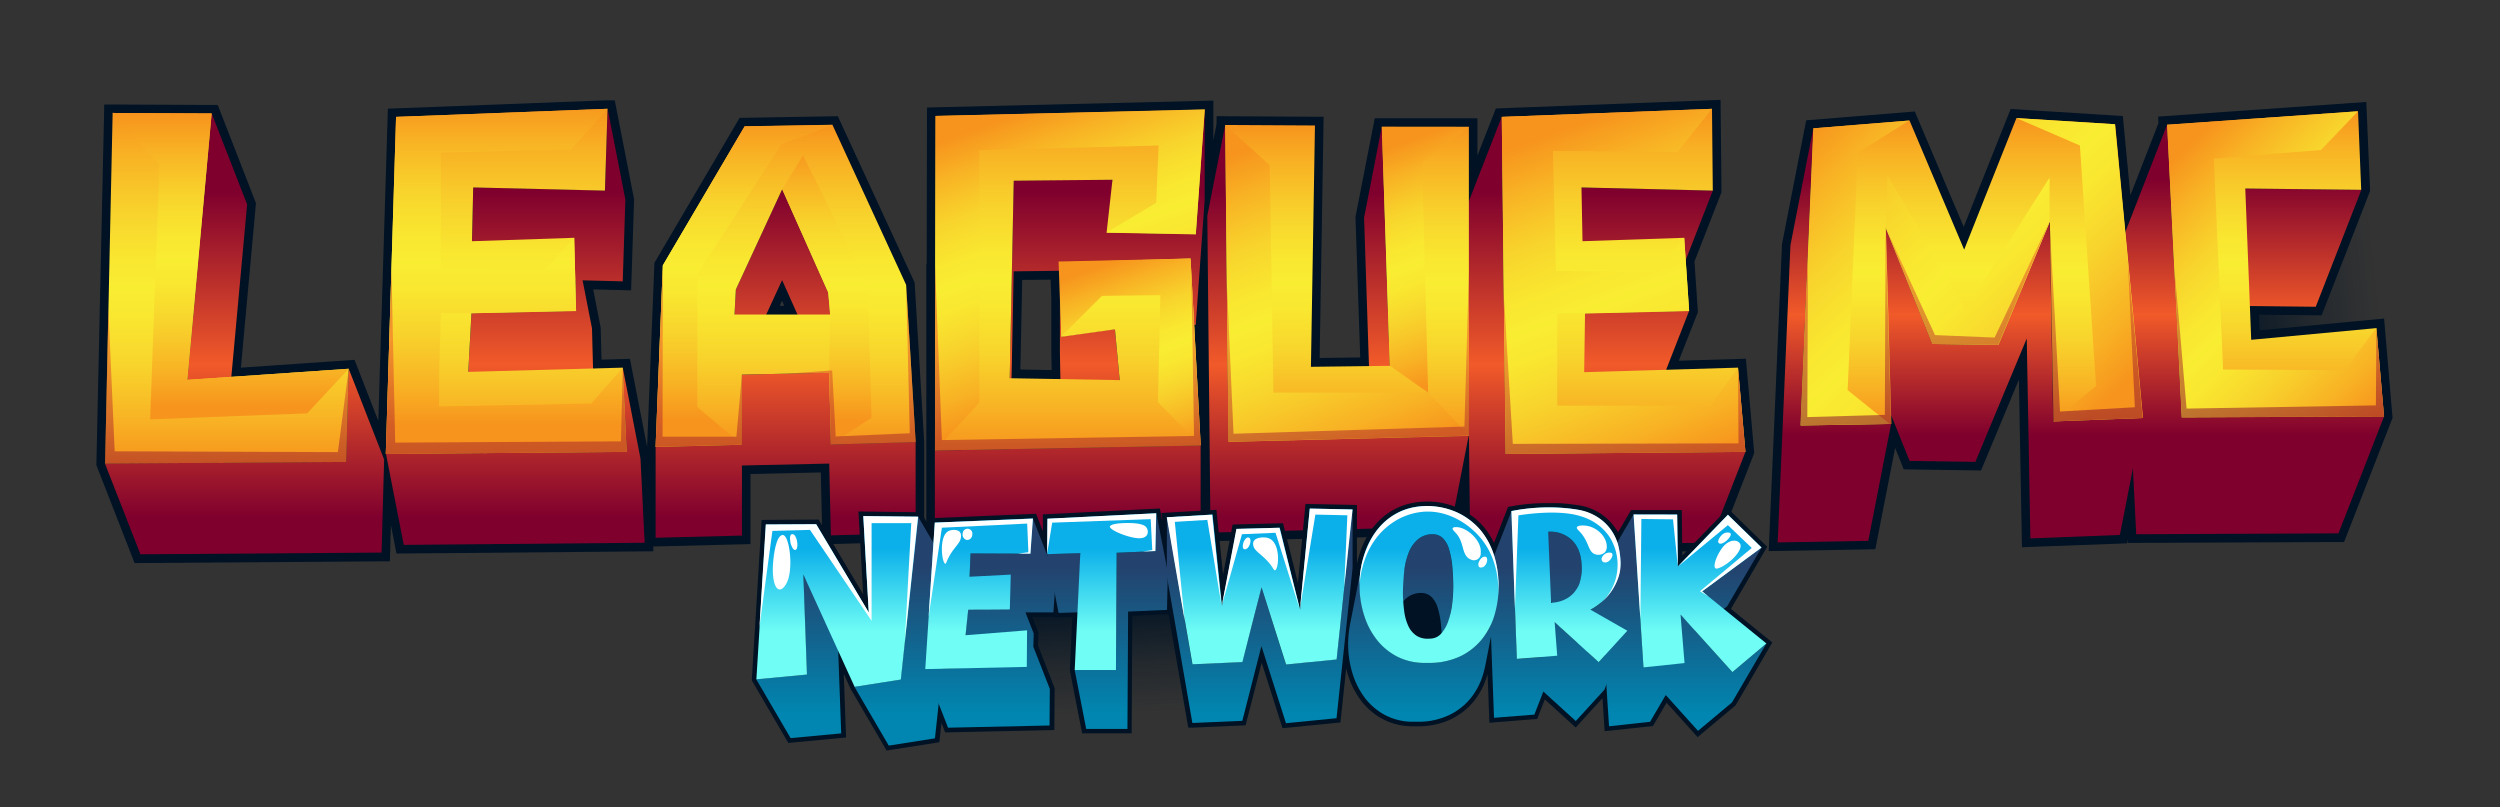 <svg xmlns="http://www.w3.org/2000/svg" xmlns:xlink="http://www.w3.org/1999/xlink" viewBox="0 0 784.8 253.41"><rect x="0" y="0" width="784.8" height="253.41" fill="#333333" stroke="none"/><defs><style>.cls-1{isolation:isolate;}.cls-2{fill:#001223;}.cls-3{fill:url(#linear-gradient);}.cls-4{fill:url(#linear-gradient-2);}.cls-5{fill:url(#linear-gradient-3);}.cls-6{fill:url(#linear-gradient-4);}.cls-7{fill:url(#linear-gradient-5);}.cls-8{fill:url(#linear-gradient-6);}.cls-9{fill:url(#linear-gradient-7);}.cls-10{fill:url(#linear-gradient-8);}.cls-11{fill:url(#linear-gradient-9);}.cls-12{fill:url(#linear-gradient-10);}.cls-13{fill:url(#linear-gradient-11);}.cls-14{fill:url(#linear-gradient-12);}.cls-15{fill:url(#linear-gradient-13);}.cls-16{fill:url(#linear-gradient-14);}.cls-17{fill:url(#linear-gradient-15);}.cls-18{fill:url(#linear-gradient-16);}.cls-19{fill:url(#linear-gradient-17);}.cls-20{fill:url(#linear-gradient-18);}.cls-21{fill:url(#linear-gradient-19);}.cls-22{fill:url(#linear-gradient-20);}.cls-23{fill:url(#linear-gradient-21);}.cls-24{opacity:0.5;}.cls-25{fill:url(#linear-gradient-22);}.cls-26{fill:url(#linear-gradient-23);}.cls-27{fill:url(#linear-gradient-24);}.cls-28{fill:url(#linear-gradient-25);}.cls-29{fill:url(#linear-gradient-26);}.cls-30{fill:url(#linear-gradient-27);}.cls-31{fill:url(#linear-gradient-28);}.cls-32{fill:url(#linear-gradient-29);}.cls-33{fill:url(#linear-gradient-30);}.cls-34{fill:url(#linear-gradient-31);}.cls-35{fill:url(#linear-gradient-32);}.cls-36{fill:url(#linear-gradient-33);}.cls-37{fill:url(#linear-gradient-34);}.cls-38{fill:url(#linear-gradient-35);}.cls-39{fill:url(#linear-gradient-36);}.cls-40{fill:url(#linear-gradient-37);}.cls-41{fill:url(#linear-gradient-38);}.cls-42{fill:url(#linear-gradient-39);}.cls-43{fill:url(#linear-gradient-40);}.cls-44{fill:url(#linear-gradient-41);}.cls-45{fill:url(#linear-gradient-42);}.cls-46{fill:url(#linear-gradient-43);}.cls-47{fill:url(#linear-gradient-44);}.cls-48{fill:url(#linear-gradient-45);}.cls-49{fill:url(#linear-gradient-46);}.cls-50{fill:url(#linear-gradient-47);}.cls-51{mix-blend-mode:overlay;}.cls-52{fill:#fff;}.cls-53{fill:url(#linear-gradient-48);}.cls-54{fill:url(#linear-gradient-49);}.cls-55{fill:url(#linear-gradient-50);}.cls-56{fill:url(#linear-gradient-51);}.cls-57{fill:url(#linear-gradient-52);}.cls-58{fill:url(#linear-gradient-53);}.cls-59{fill:url(#linear-gradient-54);}.cls-60{fill:url(#linear-gradient-55);}.cls-61{fill:url(#linear-gradient-56);}.cls-62{fill:url(#linear-gradient-57);}.cls-63{fill:url(#linear-gradient-58);}.cls-64{fill:url(#linear-gradient-59);}.cls-65{fill:url(#linear-gradient-60);}.cls-66{fill:url(#linear-gradient-61);}.cls-67{fill:url(#linear-gradient-62);}</style><linearGradient id="linear-gradient" x1="511.52" y1="60.36" x2="511.52" y2="162.41" gradientUnits="userSpaceOnUse"><stop offset="0" stop-color="#7f002d"/><stop offset="0.53" stop-color="#f15a29"/><stop offset="1" stop-color="#7f002d"/></linearGradient><linearGradient id="linear-gradient-2" x1="508.35" y1="60.36" x2="508.35" y2="162.41" xlink:href="#linear-gradient"/><linearGradient id="linear-gradient-3" x1="504.11" y1="60.36" x2="504.11" y2="162.41" xlink:href="#linear-gradient"/><linearGradient id="linear-gradient-4" x1="420.07" y1="60.36" x2="420.07" y2="162.41" xlink:href="#linear-gradient"/><linearGradient id="linear-gradient-5" x1="161.7" y1="60.36" x2="161.7" y2="162.41" xlink:href="#linear-gradient"/><linearGradient id="linear-gradient-6" x1="76.78" y1="60.36" x2="76.78" y2="162.41" xlink:href="#linear-gradient"/><linearGradient id="linear-gradient-7" x1="246.61" y1="60.36" x2="246.61" y2="162.41" xlink:href="#linear-gradient"/><linearGradient id="linear-gradient-8" x1="335.85" y1="60.36" x2="335.85" y2="162.41" xlink:href="#linear-gradient"/><linearGradient id="linear-gradient-9" x1="509.68" y1="142.52" x2="509.68" y2="34.16" gradientUnits="userSpaceOnUse"><stop offset="0" stop-color="#f7941d"/><stop offset="0.14" stop-color="#f8b625"/><stop offset="0.28" stop-color="#f8d42c"/><stop offset="0.41" stop-color="#f9e630"/><stop offset="0.5" stop-color="#f9ed32"/><stop offset="0.59" stop-color="#f9e630"/><stop offset="0.72" stop-color="#f8d22c"/><stop offset="0.88" stop-color="#f8b224"/><stop offset="1" stop-color="#f7941d"/></linearGradient><linearGradient id="linear-gradient-10" x1="422.85" y1="138.67" x2="422.85" y2="39.18" xlink:href="#linear-gradient-9"/><linearGradient id="linear-gradient-11" x1="158.91" y1="142.52" x2="158.91" y2="34.16" xlink:href="#linear-gradient-9"/><linearGradient id="linear-gradient-12" x1="71.21" y1="145.51" x2="71.21" y2="35.46" xlink:href="#linear-gradient-9"/><linearGradient id="linear-gradient-13" x1="246.61" y1="140.29" x2="246.61" y2="39.21" xlink:href="#linear-gradient-9"/><linearGradient id="linear-gradient-14" x1="335.85" y1="141.42" x2="335.85" y2="34.34" xlink:href="#linear-gradient-9"/><linearGradient id="linear-gradient-15" x1="317.61" y1="36.6" x2="347.13" y2="119.58" xlink:href="#linear-gradient-9"/><linearGradient id="linear-gradient-16" x1="488.43" y1="41.64" x2="525.66" y2="146.3" xlink:href="#linear-gradient-9"/><linearGradient id="linear-gradient-17" x1="391.17" y1="47.21" x2="426.28" y2="145.89" xlink:href="#linear-gradient-9"/><linearGradient id="linear-gradient-18" x1="349.44" y1="82.12" x2="370.15" y2="140.33" xlink:href="#linear-gradient-9"/><linearGradient id="linear-gradient-19" x1="259.56" y1="46.61" x2="259.56" y2="131.96" xlink:href="#linear-gradient-9"/><linearGradient id="linear-gradient-20" x1="233.56" y1="36.77" x2="233.56" y2="131.85" xlink:href="#linear-gradient-9"/><linearGradient id="linear-gradient-21" x1="158.91" y1="31.55" x2="158.91" y2="133.47" xlink:href="#linear-gradient-9"/><linearGradient id="linear-gradient-22" x1="71.21" y1="51.86" x2="71.21" y2="153.86" xlink:href="#linear-gradient"/><linearGradient id="linear-gradient-23" x1="158.91" y1="51.86" x2="158.91" y2="153.86" xlink:href="#linear-gradient"/><linearGradient id="linear-gradient-24" x1="219.35" y1="51.86" x2="219.35" y2="153.86" xlink:href="#linear-gradient"/><linearGradient id="linear-gradient-25" x1="267.43" y1="51.86" x2="267.43" y2="153.86" xlink:href="#linear-gradient"/><linearGradient id="linear-gradient-26" x1="335.23" y1="51.86" x2="335.23" y2="153.86" xlink:href="#linear-gradient"/><linearGradient id="linear-gradient-27" x1="423.11" y1="51.86" x2="423.11" y2="153.86" xlink:href="#linear-gradient"/><linearGradient id="linear-gradient-28" x1="510" y1="51.86" x2="510" y2="153.86" xlink:href="#linear-gradient"/><linearGradient id="linear-gradient-29" x1="72.41" y1="36.01" x2="72.41" y2="127.66" xlink:href="#linear-gradient-9"/><linearGradient id="linear-gradient-30" x1="437.5" y1="45.86" x2="462.42" y2="115.9" xlink:href="#linear-gradient-9"/><linearGradient id="linear-gradient-31" x1="347.86" y1="224.18" x2="346.28" y2="186.29" gradientUnits="userSpaceOnUse"><stop offset="0" stop-color="#001223" stop-opacity="0"/><stop offset="0.39" stop-color="#001223" stop-opacity="0.29"/><stop offset="1" stop-color="#001223"/></linearGradient><linearGradient id="linear-gradient-32" x1="528.27" y1="172.17" x2="528.27" y2="223.78" gradientUnits="userSpaceOnUse"><stop offset="0.12" stop-color="#23436e"/><stop offset="1" stop-color="#0086b0"/></linearGradient><linearGradient id="linear-gradient-33" x1="489.05" y1="172.17" x2="489.05" y2="223.78" xlink:href="#linear-gradient-32"/><linearGradient id="linear-gradient-34" x1="250.73" y1="172.17" x2="250.73" y2="223.78" xlink:href="#linear-gradient-32"/><linearGradient id="linear-gradient-35" x1="283.63" y1="172.17" x2="283.63" y2="223.78" xlink:href="#linear-gradient-32"/><linearGradient id="linear-gradient-36" x1="310.94" y1="172.17" x2="310.94" y2="223.78" xlink:href="#linear-gradient-32"/><linearGradient id="linear-gradient-37" x1="335.69" y1="172.17" x2="335.69" y2="223.78" xlink:href="#linear-gradient-32"/><linearGradient id="linear-gradient-38" x1="351.94" y1="172.17" x2="351.94" y2="223.78" xlink:href="#linear-gradient-32"/><linearGradient id="linear-gradient-39" x1="395.42" y1="172.17" x2="395.42" y2="223.78" xlink:href="#linear-gradient-32"/><linearGradient id="linear-gradient-40" x1="446.53" y1="172.17" x2="446.53" y2="223.78" xlink:href="#linear-gradient-32"/><linearGradient id="linear-gradient-41" x1="533.66" y1="172.17" x2="533.66" y2="198.91" gradientUnits="userSpaceOnUse"><stop offset="0" stop-color="#0bb0ea"/><stop offset="0.98" stop-color="#70fdf5"/></linearGradient><linearGradient id="linear-gradient-42" x1="492.65" y1="172.17" x2="492.65" y2="198.91" xlink:href="#linear-gradient-41"/><linearGradient id="linear-gradient-43" x1="262.82" y1="172.17" x2="262.82" y2="198.91" xlink:href="#linear-gradient-41"/><linearGradient id="linear-gradient-44" x1="307.34" y1="172.17" x2="307.34" y2="198.91" xlink:href="#linear-gradient-41"/><linearGradient id="linear-gradient-45" x1="345.82" y1="172.17" x2="345.82" y2="198.91" xlink:href="#linear-gradient-41"/><linearGradient id="linear-gradient-46" x1="395.42" y1="172.17" x2="395.42" y2="198.91" xlink:href="#linear-gradient-41"/><linearGradient id="linear-gradient-47" x1="448.63" y1="172.17" x2="448.63" y2="198.91" xlink:href="#linear-gradient-41"/><linearGradient id="linear-gradient-48" x1="745.36" y1="79.85" x2="692.66" y2="85.66" xlink:href="#linear-gradient-31"/><linearGradient id="linear-gradient-49" x1="715.92" y1="56.18" x2="715.92" y2="136.68" xlink:href="#linear-gradient"/><linearGradient id="linear-gradient-50" x1="707.17" y1="56.18" x2="707.17" y2="136.68" xlink:href="#linear-gradient"/><linearGradient id="linear-gradient-51" x1="628.7" y1="56.18" x2="628.7" y2="136.68" xlink:href="#linear-gradient"/><linearGradient id="linear-gradient-52" x1="575.85" y1="56.18" x2="575.85" y2="136.68" xlink:href="#linear-gradient"/><linearGradient id="linear-gradient-53" x1="714.34" y1="131" x2="714.34" y2="34.93" xlink:href="#linear-gradient-9"/><linearGradient id="linear-gradient-54" x1="618.93" y1="133.57" x2="618.93" y2="37.07" xlink:href="#linear-gradient-9"/><linearGradient id="linear-gradient-55" x1="681.9" y1="50.59" x2="751.29" y2="123.86" xlink:href="#linear-gradient-9"/><linearGradient id="linear-gradient-56" x1="552.76" y1="54.52" x2="639.68" y2="146.32" xlink:href="#linear-gradient-9"/><linearGradient id="linear-gradient-57" x1="590.72" y1="18.58" x2="677.64" y2="110.38" xlink:href="#linear-gradient-9"/><linearGradient id="linear-gradient-58" x1="577.22" y1="31.36" x2="664.14" y2="123.16" xlink:href="#linear-gradient-9"/><linearGradient id="linear-gradient-59" x1="579.43" y1="18.2" x2="579.43" y2="132.7" xlink:href="#linear-gradient"/><linearGradient id="linear-gradient-60" x1="617.66" y1="18.2" x2="617.66" y2="132.7" xlink:href="#linear-gradient"/><linearGradient id="linear-gradient-61" x1="658.03" y1="18.2" x2="658.03" y2="132.7" xlink:href="#linear-gradient"/><linearGradient id="linear-gradient-62" x1="715.45" y1="18.2" x2="715.45" y2="132.7" xlink:href="#linear-gradient"/></defs><g class="cls-1"><g id="Layer_1" data-name="Layer 1"><path class="cls-2" d="M195.49,115.41h0l-9.34.26-.33-12.53-2.95-15.09,12.6.32q.42-12.84.83-25.68l-5.58-28.53h-.37l-66,2.53q-1.6,52.92-3.23,105.83l30.83-.27h0l-30.83.27,5.58,28.53,75.62-.67q-.62-13.23-1.24-26.44ZM153.87,98.2l24.27-.57-24.27.57Zm-5.71-22.52h0l.39-16.88h0ZM148,98.34h0L147,116.74Zm41.9-38.5h0q.21-6.42.41-12.84Q190.1,53.42,189.9,59.84Z"/><path class="cls-2" d="M261.31,39.21l-27.57.47L208.07,83.33q-1.14,28.49-2.27,57v28.53l27.1-.68v-22l27.4-.6.51,22.54,26.61-.75V138.79l-3-49.38Q272.87,64.32,261.31,39.21ZM245.53,59.4,231,90.89q-.21,3.72-.4,7.44.19-3.72.4-7.44L245.53,59.4Zm0,28.53,4.82,10.8h-9.8ZM232.9,117.6h0l14.55-.32h0l-14.55.32Zm27.61,8.53c0,1,0,2,.07,3.07,0-1-.05-2-.07-3.07Zm.3,13.41Z"/><path class="cls-2" d="M293.61,85.57c0-.9-.07-1.79-.1-2.69v58.54h0V170l83.43-1.58V139.84h0L374.88,102h.51q1.41-19.57,2.81-39.16h0V34.34q-1.41,19.59-2.81,39.16h0q1.41-19.57,2.81-39.16l-84.5,2ZM332.42,85l.31,8.59V110.9q.06,4,.14,8l-15.3-.27q.33-16.73.68-33.44Zm.74,20.59L350,103.27h0l-16.87,2.36Zm16-32.61h0l21.6.39Z"/><path class="cls-2" d="M545.59,115.41l-22.54.62,7.21-18.47h0l-1.08-15.91,8.51-21.81q-.12-12.84-.25-25.68l-66,2.53q.31,28,.64,56h0q-.31-28-.65-56L461.11,63.14V39.82H433.78l-5.57,28.53q.78,23.25,1.54,46.52l-18.26.23,1.26-75.76-28.16-.16q.53,49.61,1,99.23-.51-49.62-1-99.23L379,67.71q.53,49.74,1,99.49l75.48-1.9,5.57-28.53v-.91q.21,17.59.41,35.19l75.28-.67,11.13-28.53h0ZM430.5,137.54l-1.34,0,1.34,0Z"/><path class="cls-2" d="M72.62,118.3q2.47-27.08,5-54.16L66.45,35.61q-3.84,41.82-7.66,83.64h0q3.83-41.82,7.66-83.64l-31.09-.15Q34.7,66,34,96.46v0l-1.05,48c0,.37,0,.73,0,1.09h0L44.09,174l75.69-.53.81-29.22-11.12-28.53Z"/><path class="cls-2" d="M263,36.48,232.18,37,205.41,82.55l0,.67-2.25,56.48,0,.48v.19l-5.41-27.72-8.93.25-.26-10.05-2.35-12,11.91.3.18-5.54q.38-11.4.74-22.82v-.3l-6.06-31h-2.59l-68.63,2.63-3,98-7.47-19.16-35.67,2.46,4.73-51.64-12-30.83H66.46l-27.58-.13-6.15,0L30.25,146l12,30.76,80.15-.56.31-11.37,1.75,8.94,80.66-.71-.07-1.52.82,0,27-.67,2.72-.07v-22l22.08-.49.51,22.56,31.94-.9V138.71l-3-50ZM244.76,96l.73-1.58L246.2,96Z"/><path class="cls-2" d="M527,113.23,533,98l-1.07-15.91,8.48-21.74-.29-29-70.54,2.7L463.8,48.82V37.12H431.56l-6.05,31L427,112.21l-12.74.16,1.25-75.71-33.61-.19,0,2.46-1,5.13V31.58L291,33.75l-.1,49.13h-.11v89.81L379.64,171V169.9l78.13-2,1-4.92.12,10.75,79.8-.71,12-30.82-2.62-29.59ZM320.31,116l.58-28.13,8.93-.08.21,5.91v17.27l.1,5.2Z"/><path class="cls-2" d="M748.41,100l-39.08,3.7-.19-4.92L728.8,99,744,60l0-.57q-.54-12.33-1.06-24.66l-.12-2.76-65.33,4.59.1,2.06-8.83,22.65-2.36-24.88-35.22-2.22-14.73,37Q609.14,54,601.84,36.78L601.09,35,567,37.77l-7.6,38.91L555.23,173l33.47-.58,6.22-31.81,2.71,6.73,24.26.35,11.89-28.54.29,16.31q.3,16.8.61,33.58l.05,2.75,2.75-.11,27.11-1,3.13-.12.24-1.23,0,1.1h2.57l59.44-.26,5.88,0,15.22-39Z"/><path class="cls-2" d="M746,103h0l-39.22,3.71-.42-10.6L727,96.3l14.32-36.71h0q-.53-12.35-1-24.66l-59.94,4.21,4.37,87.25-4.37-87.25L667.12,72.89,663.91,39l-31-1.94q-8.21,20.66-16.43,41.3-8.57-20.27-17.15-40.54l-30.14,2.45h0L562.05,77q-2,46.65-4,93.28l28.44-.49,7.17-36.71-8.52.14,8.1-.14h.42l-.09-3q3,7.31,5.9,14.62h0l20.65.3q8.05-19.36,16.13-38.73.57,31.38,1.13,62.75,14.05-.56,28.11-1.08l4.06-20.8,1,20.58,63.49-.28,14.32-36.72Q747.18,116.85,746,103ZM597.58,85.55l9,22.43h0Q602.12,96.78,597.58,85.55Zm28.55,22.71,1.15,0h0Zm17.28-38.71h0q.57,31.38,1.13,62.75h0Q644,100.94,643.41,69.55Zm61.48-10.37Z"/><path class="cls-3" d="M537.69,59.84l-41.22-1L485.34,87.33l41.22,1Z"/><path class="cls-4" d="M486.45,126.87l32.68-.78,11.13-28.53-32.68.78Z"/><path class="cls-5" d="M472.65,142.52,471.42,36.69,460.3,65.22q.6,52.92,1.22,105.83l75.28-.67,11.13-28.53Z"/><path class="cls-6" d="M431.83,137.51l4.44-22.72-2.49-75-5.57,28.53q1.16,34.59,2.29,69.19l-44.87,1.13q-.51-49.75-1-99.49L379,67.71q.53,49.74,1,99.49l75.48-1.9,5.57-28.53Z"/><path class="cls-7" d="M201.06,143.94l-5.57-28.53,1.23,26.44-44,.39.87-15.37,32.85-.78-.6-23-2.95-15.09,12.6.32q.42-12.84.83-25.68l-5.58-28.53q-.41,12.84-.82,25.68l-41.35-1-.39,16.88,4.4,22.55-4.56.11L147,116.74l5,25.51-30.83.27,5.58,28.53,75.62-.67Q201.68,157.15,201.06,143.94ZM154.12,87.33,180.6,88q.12,4.79.25,9.57l-27,.64.25-10.87Z"/><path class="cls-8" d="M109.47,115.76,108.65,145l-38.5.27q3.72-40.54,7.43-81.11L66.45,35.61q-3.84,41.82-7.66,83.64l10.14,26-36,.25h0L44.09,174l75.69-.53.81-29.22Z"/><path class="cls-9" d="M260.81,139.54l-.3-13.41c0,.38.07.75.1,1.13V98.73L260,91.8q-7.22-16.2-14.45-32.4L231,90.89l-.42,7.84v28.53l.42-7.84,14.52-31.49q6.5,14.56,13,29.11l-25.61.56v22l-27.1.68v28.53l27.1-.68v-22l27.4-.6.51,22.54,26.61-.75V138.79Z"/><path class="cls-10" d="M375.39,73.5,349.21,73V56.35l-31,.3q-.64,31-1.26,62V141l-23.48.44V170l83.43-1.58V139.84l-25.42.48V119.21q-.74-8-1.49-15.94l-16.87,2.36L332.77,85l14.59-.15v16.62l28,.52q1.41-19.57,2.81-39.16h0V34.34Q376.79,53.93,375.39,73.5Zm-42.23,60.66L350,131.8h0c.27,2.84.53,5.69.8,8.54l-33.72.63,1.14-55.79L332.73,85V110.9Q332.93,122.53,333.16,134.16Z"/><path class="cls-11" d="M545.59,115.41l2.34,26.44-75.28.67Q472,89.62,471.43,36.69l66-2.53q.12,12.84.25,25.68l-41.22-1q.16,8.43.32,16.88l31.92-1.07q.76,11.48,1.55,23l-32.68.78-.27,18.4Z"/><path class="cls-12" d="M433.78,39.82h27.33v97l-75.48,1.9q-.51-49.75-1-99.49l28.16.16-1.26,75.76,24.78-.31Z"/><path class="cls-13" d="M195.49,115.41l1.23,26.44-75.62.67q1.62-52.91,3.23-105.83l66.39-2.53q-.41,12.84-.82,25.68l-41.35-1-.39,16.88,32.09-1.07.6,23L148,98.34,147,116.74Z"/><path class="cls-14" d="M35.36,35.46l31.09.15q-3.84,41.82-7.66,83.64l50.68-3.49L108.65,145,33,145.51Z"/><path class="cls-15" d="M284.45,89.41l3,49.38-26.61.75L260.3,117l-27.4.6v22l-27.1.68q1.14-28.48,2.27-57l25.67-43.65,27.57-.47Q272.88,64.3,284.45,89.41Zm-53.86,9.32h30L260,91.8q-7.22-16.2-14.45-32.4L231,90.89l-.42,7.84"/><path class="cls-16" d="M332.73,82.37l41-1.22q1.61,29.34,3.2,58.69l-83.43,1.58q.09-52.51.19-105l84.5-2q-1.41,19.59-2.81,39.16l-28-.52q.93-8.31,1.85-16.63l-31,.3q-.64,31-1.26,62l34.53.6q-.74-8-1.49-15.94l-16.87,2.36Q332.93,94,332.73,82.37Z"/><polygon class="cls-17" points="347.36 72.98 362.97 63.62 363.7 45.67 307.43 47.14 307.43 126.4 293.51 141.42 293.7 36.38 378.2 34.34 375.39 73.5 347.36 72.98"/><polygon class="cls-18" points="537.44 34.16 526.52 47.77 487.5 47.35 488.42 85.04 519.81 85.3 528.71 74.61 530.25 97.56 497.58 98.34 488.84 98.34 488.84 127.34 536.92 127.34 545.59 115.41 547.93 141.85 472.65 142.52 471.43 36.69 537.44 34.16"/><path class="cls-19" d="M384.59,39.18l14,12.68,1.16,71.39h48.61l12.79,13.52-75.48,1.9Z"/><path class="cls-20" d="M333.16,105.63l12.77-12.75,18.35-.23-.79,33.62,13.45,13.57-3.2-58.69-41.43.95Z"/><polygon class="cls-21" points="245.53 59.4 252.08 48.79 272.4 89.41 273.59 131.15 260.81 139.54 260.3 117 260.61 98.73 259.98 91.8 245.53 59.4"/><path class="cls-22" d="M232.9,139.61l-14-11.85V86.11l26.37-40.78,16.08-6.12-27.57.47L208.07,83.33l-2.27,57Z"/><polyline class="cls-23" points="190.72 34.16 179.25 46.9 138.39 47.92 138.39 84.37 170.83 84.93 180.25 74.61 180.85 97.56 148 98.34 138.39 98.34 137.84 117.76 137.84 127.6 185.63 126.66 195.49 115.41 196.72 141.85 121.11 142.52 124.33 36.69 190.35 34.16"/><g class="cls-24"><path class="cls-25" d="M109.47,115.76,108.65,145,33,145.51,34,96.42l2,45.25,70.07.26Z"/><polygon class="cls-26" points="121.11 142.52 122.88 84.37 124.06 138.94 194.93 138.55 195.49 115.41 196.72 141.85 121.11 142.52"/><path class="cls-27" d="M232.9,117.6v22l-27.1.68,2.27-57-.08,53.8,23.18,0Q232,127.38,232.9,117.6Z"/><path class="cls-28" d="M260.3,117l-12.85.28,13.79-1,1.1,20.73L285.6,136l-1.15-46.54,3,49.38-26.61.75Z"/><path class="cls-29" d="M293.51,141.42V82.88l2.16,55.27,79.16-1.31L374,86.36l2.92,53.48Z"/><path class="cls-30" d="M385.63,138.67l-.52-50.3,2.11,47.79,72.49-2.26,1.4-48.6v51.47Z"/><polygon class="cls-31" points="472.65 142.52 472.07 92.65 474.9 139.34 545.76 139.18 545.59 115.41 547.93 141.85 472.65 142.52"/></g><polygon class="cls-32" points="35.36 35.46 50.02 51.65 47.14 131.65 96.42 129.76 109.47 115.76 58.79 119.25 66.45 35.61 35.36 35.46"/><path class="cls-33" d="M461.11,39.82,446.43,51.13l1.89,72.12-12.05-8.46-2.49-75Z"/><polygon class="cls-34" points="330.92 229.24 373.08 228.49 374.89 204.7 366.55 185.74 321.69 185.29 318.45 186.45 323.52 211.71 330.92 229.24"/><path class="cls-2" d="M543.37,191.15l11.39-19.51-.8-.77-10.54-10.29-1-1-14.3,14.78-.18-14.24-15.92,0-4.09,7c0-.06-.06-.11-.08-.16a17.46,17.46,0,0,0-2.07-2.85l-.24-.26-.22-.24-.08-.08a17.22,17.22,0,0,0-9.6-4.9c-.65-.1-1.38-.2-2.21-.3a45.6,45.6,0,0,0-4.64-.39l-.22,0c-.8,0-1.62,0-2.43,0A60.89,60.89,0,0,0,474.17,159l-.77.15L469,170.43l-.26-.53a24.22,24.22,0,0,0-2.84-4.35,21.67,21.67,0,0,0-3.18-3.08c-.32-.25-.63-.48-.9-.67l-.17-.12-.8-.54-.16-.11c-.33-.2-.65-.4-1-.58l-.05,0c-.55-.31-1.11-.59-1.65-.84a23.32,23.32,0,0,0-9.89-2.16,24.8,24.8,0,0,0-4.86.48l-.4.09a18.39,18.39,0,0,0-5.19,1.94l-.21.12-.07,0-.1.06-.23.12a21.54,21.54,0,0,0-7.64,7.76c-.06.1-.12.2-.17.3l-.13.23a27.38,27.38,0,0,0-2.37,5.58l-.07.24c-.27.86-.5,1.75-.69,2.65V158.53l-16.15-.34L407.44,183l-4.67-18.75-15.82.41-3,15.71c-.14-1.28-2.1-20.33-2.1-20.33l-17.28,1,.26,1.46v.83l-.72-3.7-36.73,1.85,0,5.27-2.14-5.46-33.1,1.4-.19,3-2.85-4.88-19.62-.24,1.49,26L257,163.1l-17.92.11L236,213.59l11.46,19.63,18.13-1.71-.72-20,2.15,4.72,11.31,19.38,1.39-.22,14.08-2.22,1.08-.17.66-6.08,1.18,3,34.25-.74.1-13.14-5.2-13.36.12-4.14L324,193.67l7.09,0,0,.17,5.55-.17-.8,16.74,3.87,19.79,15.54,0v-1.42q.09-17.73.2-35.47l11.38-.51,6.19,35.63,1.25,0,15.68-.69,1.06-.05s3.68-14.29,5.06-19.67l6.54,20.58,18.18-1.8,1.81-17c.18.75.39,1.49.62,2.23a25.61,25.61,0,0,0,4.17,8.06,20.94,20.94,0,0,0,6.88,5.75A20.29,20.29,0,0,0,444,228h.92a23.93,23.93,0,0,0,10.74-2.3c.33-.16.66-.34,1-.54l.22-.13.1-.06.66-.4.36-.24.59-.39.35-.26c.19-.14.38-.28.56-.43l0,0a3.11,3.11,0,0,0,.28-.23c.21-.16.4-.33.59-.5l.08-.07.17-.15c.28-.25.54-.51.79-.76l.1-.11.56-.6s.06-.06.06-.07c.31-.35.58-.67.82-1s.51-.68.79-1.09l.16-.25.06-.1c.18-.26.35-.53.51-.8l.23-.39c.17-.29.32-.59.48-.88l.05-.11a2.12,2.12,0,0,0,.11-.21c.2-.4.39-.8.56-1.21l0-.06c.13-.3.25-.61.37-.92l.09-.24q.15-.39.27-.78c0-.1.07-.2.1-.29.09-.28.17-.55.25-.83l.57,15.29,15-1.2,2.39-6.14c2.89,2.62,9.7,8.83,9.7,8.83l8.42-9.21.67,10.37,1.48-.16L518.17,228l.72-.08,4.28-7.33,9.75,10.82,1.05-.89,10.67-8.93.19-.16,11.53-19.74Z"/><path class="cls-35" d="M543.84,211,532,197.85l10.16-7.49L553,171.89l-18.65,13.76-5.22,8.94-1.55-1.71L518,209.25l-2.07.22-3.11-48L502,180l3.11,48L518,226.58l4.91-8.4,10.13,11.25,10.67-8.93L554.51,202Z"/><path class="cls-36" d="M510.85,198l-9,9.86-3.59-3.26.26-.33c.12-.16.23-.33.34-.5l.14-.22.21-.33c.11-.18.21-.36.31-.55s.13-.22.19-.33.21-.41.3-.62l.15-.29c.14-.31.27-.62.4-.94h0l7.2-18.47c-.12.32-.26.64-.4.95,0,.1-.09.19-.14.29s-.2.42-.31.62l-.18.33c-.1.19-.21.37-.32.55s-.13.22-.2.33l-.49.72a18.21,18.21,0,0,1-3.09,3.37,17.28,17.28,0,0,1-3.3,2.23l-4.08,10.46-5-4.54,5.46-14c.07-.18.14-.37.2-.55a14.45,14.45,0,0,0,.62-5.09c-.11-3.42-1.09-6.07-2.95-8a9.73,9.73,0,0,0-7.29-2.75H486l-7.2,18.47h.32a9.76,9.76,0,0,1,7.29,2.75,11.54,11.54,0,0,1,2.95,8v.35l-1.3-1.19-4.27,10.94-7.6.61-1.71-46.42-7.2,18.47L469,225.33h0l12.66-1,2.83-7.24,10.18,9.26h0l9-9.86Z"/><path class="cls-37" d="M252.15,180.33q.57,15.71,1.13,31.41l-15.88,1.5,10.79,18.47,15.88-1.49-1.14-31.42Z"/><path class="cls-38" d="M299,180.66l-10.78-18.47-5.49,51.12-14.51,2.28h0L279,234.06l14.5-2.28L299,180.66Z"/><path class="cls-39" d="M331.45,181.23l-7.2-18.47-.78,11-18.79-.08c-.1,2.44-.21,4.89-.32,7.33l4,10.33-4.48,0-.84,8,4,10.27-16.64.36,7.21,18.47,31.86-.69.09-11.48h0L324.38,203l.12-4.14-2.58-6.62,8.76,0Q331.06,186.75,331.45,181.23Z"/><path class="cls-40" d="M339.08,173.62l-10.38.32,3.61,18.47,10.38-.32Z"/><path class="cls-41" d="M363,161.12q-.13,5.92-.26,11.86l-12.2.54q-.12,18.42-.22,36.83l-12.95,0,3.61,18.47,12.95,0,.21-36.83,12.21-.54q.12-5.92.25-11.86Z"/><path class="cls-42" d="M419.55,207l-15.87,1.57q-3.9-12.28-7.7-24.22-3,11.53-6,23.47l-15.68.68q-4.12-23.73-8-46.16v18.47q1.46,8.41,2.95,17,2.49,14.33,5.06,29.15h0l15.68-.68q3.07-11.94,6-23.46,3.79,11.92,7.7,24.21l15.87-1.57q2.28-21.31,4.43-41.39c.2-1.91.41-3.82.61-5.71h0V159.93Q422.15,182.69,419.55,207Z"/><path class="cls-43" d="M469.31,192.52c-.09.33-.19.66-.29,1l-.09.27c-.08.25-.17.5-.26.74l-.09.24q-.16.45-.36.9c-.17.39-.35.78-.54,1.15l-.15.3-.45.83c-.07.12-.14.24-.22.36s-.31.51-.47.76l-.21.32c-.24.35-.48.69-.74,1s-.5.61-.76.91l-.58.63-.09.1-.74.71-.23.2-.54.47-.31.24-.52.4-.33.24-.55.37-.33.22-.62.38-.3.17-1,.52a20.13,20.13,0,0,1-6.21,1.87l3.17-16.25c.14-.7.25-1.42.34-2.17a43.47,43.47,0,0,0,.32-6.21q-.06-3.19-.35-6a25.51,25.51,0,0,0-1-4.89A8,8,0,0,0,453,169a4.53,4.53,0,0,0-3.15-1.3,7.07,7.07,0,0,0-4.72,1.59,6.14,6.14,0,0,0-.47.42l-.14.15-.29.3,0,0-.06.08c-.14.16-.28.33-.41.5l-.13.18c-.13.18-.25.36-.37.55l-.08.11c-.14.23-.27.46-.39.7a1.86,1.86,0,0,0-.1.2c-.1.19-.19.39-.28.59l-.06.13-.09.22a19.77,19.77,0,0,0-1.09,3.72l-3.61,18.47a20.54,20.54,0,0,1,1.09-3.72l.15-.35c.09-.2.18-.4.28-.59a1.86,1.86,0,0,1,.1-.2c.12-.24.26-.47.4-.7l.07-.11c.12-.19.24-.37.37-.55l.14-.18c.13-.17.26-.34.4-.5l.09-.11.29-.3.15-.15a6,6,0,0,1,.46-.42,7.1,7.1,0,0,1,4.73-1.59,4.5,4.5,0,0,1,3.14,1.3,8,8,0,0,1,1.89,3.32,25.51,25.51,0,0,1,1,4.89q.28,2.79.35,6a42.93,42.93,0,0,1-.31,6.17,28.87,28.87,0,0,1-3.81.26h-.91a18.84,18.84,0,0,1-9-2,19.61,19.61,0,0,1-6.42-5.35,24.17,24.17,0,0,1-3.93-7.62,31,31,0,0,1-1.43-8.77,32.5,32.5,0,0,1,.59-6.83L423.8,196a33.18,33.18,0,0,0-.59,6.83,31.37,31.37,0,0,0,1.43,8.77,24.37,24.37,0,0,0,3.93,7.62,19.61,19.61,0,0,0,6.42,5.35,18.84,18.84,0,0,0,9,2h.92a22.41,22.41,0,0,0,10.1-2.14c.33-.17.65-.34,1-.52l.3-.17.62-.38.34-.22.54-.37.33-.24c.18-.13.36-.26.53-.4l.3-.24c.19-.15.37-.31.55-.47l.23-.2c.25-.23.49-.47.73-.71a.94.94,0,0,1,.1-.1l.52-.56.05-.07c.27-.3.52-.6.76-.91s.5-.68.74-1l.21-.33.48-.76.21-.36c.16-.27.31-.55.45-.83l.16-.3c.18-.37.36-.76.53-1.15,0,0,0,0,0,0,.12-.28.23-.57.35-.86a2.25,2.25,0,0,1,.08-.24c.09-.24.18-.49.26-.74l.09-.27c.1-.32.2-.65.29-1,.22-.77.4-1.54.55-2.32l3.61-18.47C469.71,191,469.52,191.75,469.31,192.52Z"/><path class="cls-44" d="M512.81,161.51l13.69,0,.21,16.3,15.71-16.24L553,171.89l-18.65,13.76L554.51,202,543.84,211l-16.29-18.08,1.26,15.23-12.89,1.36Z"/><path class="cls-45" d="M510.85,198l-9,9.86q-6.91-6.27-13.81-12.56.39,5.26.8,10.54l-12.67,1-1.71-46.42c1.3-.25,2.95-.53,4.89-.74a67.86,67.86,0,0,1,7.48-.4H487a47,47,0,0,1,7.64.62,19.32,19.32,0,0,1,6.89,2.51,14.45,14.45,0,0,1,5,5.22,18.39,18.39,0,0,1,2.13,8.69,14.14,14.14,0,0,1-.75,5.14,17.44,17.44,0,0,1-2.25,4.33,18.21,18.21,0,0,1-3.09,3.37,17.28,17.28,0,0,1-3.3,2.23Zm-14.94-15.24a14.45,14.45,0,0,0,.62-5.09c-.11-3.42-1.09-6.07-2.95-8a9.73,9.73,0,0,0-7.29-2.75H486l.92,22.3a11.06,11.06,0,0,0,3.83-.81,9,9,0,0,0,3.13-2.12,9.32,9.32,0,0,0,2.06-3.55Z"/><path class="cls-46" d="M271,162l17.28.21-5.49,51.12-14.51,2.28-16.09-35.26q.57,15.71,1.13,31.41l-15.88,1.5q1.5-24.3,3-48.61l15.78-.1q8.25,13.88,16.52,27.75Q271.82,177.13,271,162Z"/><path class="cls-47" d="M323.47,173.8l-18.79-.08c-.1,2.44-.21,4.89-.32,7.33l12.94-.67L317,191.31l-13.06.1-.84,8,19.32-1.54-.09,11.48-31.87.69q1.5-23,3-46l30.81-1.3Z"/><path class="cls-48" d="M363,161.12q-.13,5.92-.26,11.86l-12.2.54q-.12,18.42-.22,36.83l-12.95,0q.89-18.36,1.76-36.71l-10.38.32.1-11.11Z"/><path class="cls-49" d="M411.16,159.65l13.43.28q-2.44,22.75-5,47.1l-15.87,1.57q-3.9-12.28-7.7-24.22-3,11.53-6,23.47l-15.68.68q-4.12-23.73-8-46.16l14.31-.85q1.46,14.05,2.95,28.65,2.36-12.28,4.61-24.14l13.53-.36q3.15,12.65,6.39,25.68Q409.64,175.14,411.16,159.65Z"/><path class="cls-50" d="M469.05,174.53a33.15,33.15,0,0,1,1.39,8.92,31.79,31.79,0,0,1-1.13,9.07,22.5,22.5,0,0,1-3.87,7.88,19.86,19.86,0,0,1-6.86,5.56,22.56,22.56,0,0,1-10.11,2.14h-.91a18.84,18.84,0,0,1-9-2,19.61,19.61,0,0,1-6.42-5.35,24.17,24.17,0,0,1-3.93-7.62,31,31,0,0,1-1.43-8.77,32.54,32.54,0,0,1,1.16-9.26,25.14,25.14,0,0,1,3.87-8.13,20.48,20.48,0,0,1,6.55-5.82,18.7,18.7,0,0,1,9.22-2.25,23.15,23.15,0,0,1,10.34,2.2,20.88,20.88,0,0,1,7,5.61A23.21,23.21,0,0,1,469.05,174.53Zm-13.17,14.88a43.47,43.47,0,0,0,.32-6.21q-.06-3.19-.35-6a25.51,25.51,0,0,0-1-4.89A8,8,0,0,0,453,169a4.53,4.53,0,0,0-3.15-1.3,7.07,7.07,0,0,0-4.72,1.59,10.48,10.48,0,0,0-2.9,4.16,22.08,22.08,0,0,0-1.43,6q-.36,3.38-.4,6.91a50,50,0,0,0,.4,5.42,15.9,15.9,0,0,0,1.28,4.68,7.39,7.39,0,0,0,2.66,3.15,6.4,6.4,0,0,0,3.52.89c.34,0,.69,0,1.06-.05a4.68,4.68,0,0,0,3.23-1.7,11.83,11.83,0,0,0,2.14-3.91,26.8,26.8,0,0,0,1.19-5.39Z"/><g class="cls-51"><path class="cls-52" d="M240.39,164.63l-2,32.32,4.08-30.29,11.8-.32,19.34,28.55V164.22h12.45l-2,36.67,4.16-38.7L271,162l1.73,30.3-16.52-27.75Z"/><path class="cls-52" d="M293.44,164.06l-1.93,29.52,4.17-27.92,26.77-1.3q.19,4.48.38,9l-3.3.44,3.94,0,.78-11Z"/><path class="cls-52" d="M328.8,162.83l-.1,11.11,1.6-9.87,30.93-1.1.49,9.69-3.09.5,4.06-.18.26-11.86Z"/><path class="cls-52" d="M366.26,162.37l5.66,32.6q-1.57-15.57-3.13-31.15L379,163.2l4.48,27-2.95-28.65Z"/><polygon class="cls-52" points="388.13 166.03 383.52 190.17 389.88 167.7 400.41 167.25 408.05 191.35 401.66 165.67 388.13 166.03"/><polygon class="cls-52" points="411.16 159.65 408.05 191.35 412.92 161.54 422.97 161.76 421.96 184.51 424.59 159.93 411.16 159.65"/><path class="cls-52" d="M426.81,183.51a27.39,27.39,0,0,1,1.26-8.69c.76-2.4,3-9.34,9.74-13.3a19.24,19.24,0,0,1,5.77-2.22,22.63,22.63,0,0,1,13.86,1.57,21.87,21.87,0,0,1,7.38,5.59,23.09,23.09,0,0,1,2.67,4.09,25.75,25.75,0,0,1,1.28,3,30,30,0,0,1,1.25,5.09,35.59,35.59,0,0,1,.22,9.06c.16-1.53,1.12-12.72-7.16-20.65-1.22-1.17-7.31-7-16.12-6.41a20.19,20.19,0,0,0-10.59,4C427.74,171,426.93,181.69,426.81,183.51Z"/><path class="cls-52" d="M474.45,160.44l1.12,30.45,1.09-29.1c1-.17,12.23-2,19.37.21a17.19,17.19,0,0,1,5.84,2.92,15.89,15.89,0,0,1,3.37,3.58,16.46,16.46,0,0,1,1.24,15.27,16,16,0,0,1-3.38,5,17.62,17.62,0,0,0,3.15-3.76,17.4,17.4,0,0,0,2-4.37,14.41,14.41,0,0,0,.4-2.09,16.55,16.55,0,0,0,.09-1.78c0-.69-.07-1.41-.15-2.17a28.52,28.52,0,0,0-.7-3.86,15.49,15.49,0,0,0-3.69-6.24,15.79,15.79,0,0,0-8.81-4.48,58.65,58.65,0,0,0-20.93.43Z"/><polygon class="cls-52" points="512.81 161.51 514.95 194.41 515.26 162.91 525.19 163.03 526.71 177.84 526.5 161.54 512.81 161.51"/><polygon class="cls-52" points="542.42 161.6 526.71 177.84 542.42 164.85 549.91 172.02 533.66 185.6 536.19 187.16 534.32 185.65 552.97 171.89 542.42 161.6"/><path class="cls-52" d="M242.84,175.14s.68-7.15,2.87-7.2,3.6,11.38,1,15.53S241.84,183.29,242.84,175.14Z"/><path class="cls-52" d="M248.22,170.68s-.79-3.08.59-3,2,4.22,1.07,4.86S248.22,170.68,248.22,170.68Z"/><path class="cls-52" d="M297.7,166.74c-3.09,1.67-2,10.1-.95,10.23.34.05.33-.89,1.62-3,1.72-2.79,3.33-3.72,3.31-5.72a1.88,1.88,0,0,0-.34-1.21C300.61,166.15,298.73,166.19,297.7,166.74Z"/><path class="cls-52" d="M398.17,168.93c4,1.34,3.31,9.85,2.06,10.09-.41.08-.49-.84-2.26-2.79-2.36-2.59-4.43-3.34-4.58-5.33a1.64,1.64,0,0,1,.32-1.24C394.53,168.66,396.86,168.49,398.17,168.93Z"/><path class="cls-52" d="M302.23,167.32a1.49,1.49,0,1,1,3,.34,1.83,1.83,0,0,1-.93,1.69,1.45,1.45,0,0,1-1.06.09A1.77,1.77,0,0,1,302.23,167.32Z"/><path class="cls-52" d="M360,165.77c-.35-.64-1.16-1.28-4-1.52-1.1-.09-6.46-.23-7.49.86s6.86,4.29,9.82,3.81a2.44,2.44,0,0,0,1.73-.95A2.26,2.26,0,0,0,360,165.77Z"/><path class="cls-52" d="M390.45,170s.8-1.73,1.71-1.18.14,3.14-1,3.55S389.91,171.47,390.45,170Z"/><path class="cls-52" d="M457.51,165.49c3.3.27,7.7,4.39,7.32,8a2.14,2.14,0,0,1-3.09,2.16,2.89,2.89,0,0,1-1-.61c-1.82-1.7-1.3-4.8-3.43-7.37-.66-.81-1.47-1.42-1.28-1.85S457.21,165.47,457.51,165.49Z"/><path class="cls-52" d="M464.25,176.42s.64-1.71,1.89-1.69.8,2.79-.68,3.32S463.92,177.27,464.25,176.42Z"/><path class="cls-52" d="M498.64,165.17c3,.69,5.63,3.41,5.75,6.16a2.76,2.76,0,0,1-.53,2,3,3,0,0,1-3,.7c-2.45-.7-1.87-4-5.11-7.29-.33-.33-.87-.83-.73-1.22C495.27,164.87,497.21,164.84,498.64,165.17Z"/><path class="cls-52" d="M502.79,175.29a2.54,2.54,0,0,1,2.83-1.78.76.76,0,0,1,.4.18c.62.66-.58,2.73-1.94,2.86a1.27,1.27,0,0,1-1-.26A1.25,1.25,0,0,1,502.79,175.29Z"/><path class="cls-52" d="M540.91,171.65a5.26,5.26,0,0,1,1.92-1.53,3.08,3.08,0,0,1,2.36-.28,2.19,2.19,0,0,1,1.07.87c1.08,2-3.64,6.69-6.94,7.7a.91.91,0,0,1-.79,0C537.61,177.72,539,174,540.91,171.65Z"/><path class="cls-52" d="M540.63,167.85a2.43,2.43,0,0,1,2.4-.58c1.19.55-1.5,3.38-2.86,3.4S539.35,169,540.63,167.85Z"/></g><polyline class="cls-53" points="748.79 101.35 748.38 40.28 701.82 78.72 693.94 98.51 703.5 123.69 748.79 101.35"/><path class="cls-54" d="M741.28,59.59l-36.39-.41L690.56,95.89l36.4.41Z"/><path class="cls-55" d="M684.9,131l-4.61-91.86L666,75.86l4.6,91.85,63.49-.28,14.32-36.72Z"/><path class="cls-56" d="M644.54,132.3q-.57-31.37-1.13-62.75-8.07,19.36-16.13,38.73l-20.65-.3q-7.35-18.24-14.71-36.49l-7.17,36.72q7.35,18.26,14.71,36.48h0l20.65.3,16.13-38.73q.57,31.38,1.13,62.75,14.05-.56,28.11-1.08l7.17-36.72Z"/><path class="cls-57" d="M569.22,40.28,562.05,77q-2,46.65-4,93.28l28.44-.49,7.17-36.71-28.44.49Q567.22,86.92,569.22,40.28Z"/><path class="cls-58" d="M740.23,34.93q.51,12.33,1,24.66l-36.39-.41,1.86,47.49L746,103q1.2,13.88,2.41,27.75l-63.49.29-4.6-91.86Z"/><path class="cls-59" d="M633,37.07l31,1.94q4.38,46.09,8.74,92.2l-28.11,1.09q-.57-31.37-1.13-62.75-8.07,19.36-16.13,38.73l-20.65-.3q-7.35-18.24-14.71-36.49.86,30.81,1.73,61.59l-28.44.49q2-46.65,4-93.29l30.14-2.45q8.6,20.28,17.15,40.54Z"/><polygon class="cls-60" points="740.23 34.93 728.63 47.08 694.97 49.8 697.88 116 736.04 116.19 745.97 102.96 748.38 130.71 684.89 131 680.29 39.14 740.23 34.93"/><polygon class="cls-61" points="593.23 133.08 580.01 122.47 583.2 47.93 599.36 37.83 569.22 40.28 565.21 133.57 593.23 133.08"/><path class="cls-62" d="M633,37.07l19.92,8.61L658,121.16,644.54,132.3l28.11-1.09L663.91,39Z"/><polyline class="cls-63" points="643.41 69.55 643.41 55.71 617.24 97.06 592.48 55.05 591.92 71.49 606.63 107.98 627.28 108.28 643.21 70.15"/><g class="cls-24"><path class="cls-64" d="M565.21,133.57l2.36-54.79q-.11,26.09-.22,52.15l24.34-.7q.1-29.37.23-58.74l1.73,61.59Z"/><path class="cls-65" d="M606.63,108,591.92,71.49q7.76,16.86,15.52,33.7l18.71.78,17.26-36.42-16.13,38.73Z"/><path class="cls-66" d="M644.54,132.3l-1.13-62.75,3.27,59.63,23.49-1.34q-1.11-23.15-2.23-46.3l4.71,49.67Z"/><path class="cls-67" d="M684.89,131l-2.37-47.47q2,22.36,3.89,44.73l59.43-1L746,103l2.41,27.75Z"/></g></g></g></svg>